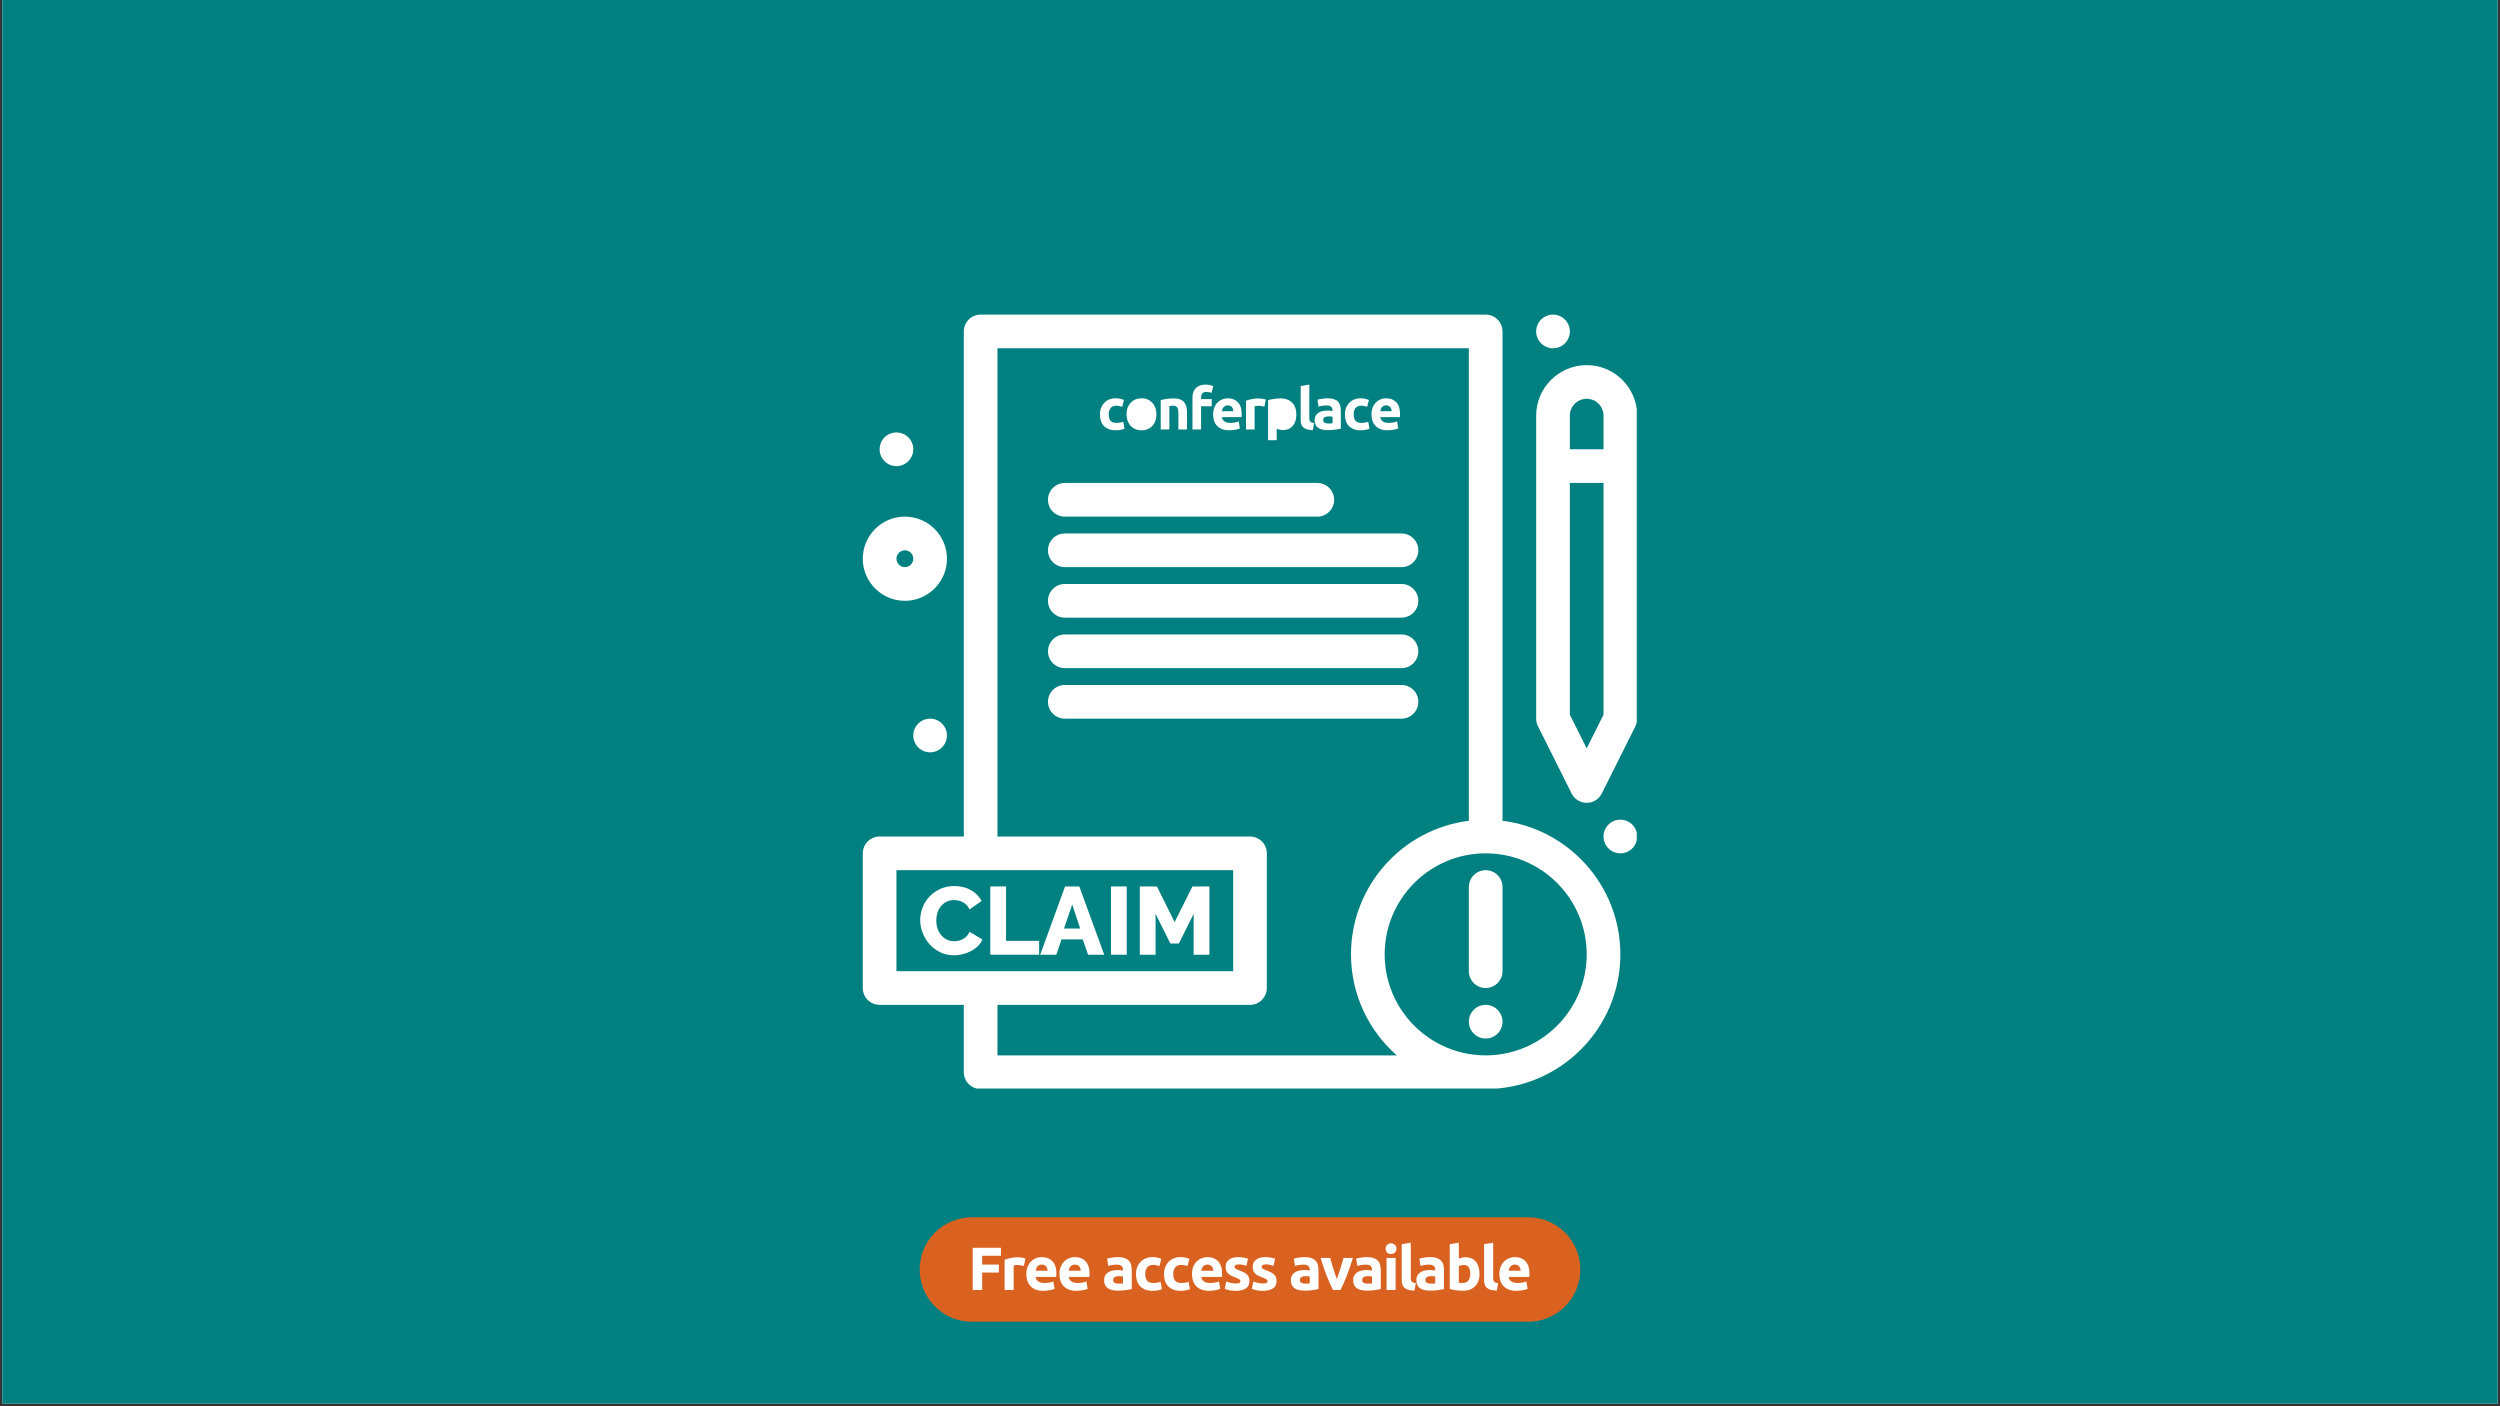 <svg version="1.0" preserveAspectRatio="xMidYMid meet" height="720" viewBox="0 0 960 540" zoomAndPan="magnify" width="1280" xmlns:xlink="http://www.w3.org/1999/xlink" xmlns="http://www.w3.org/2000/svg"><rect x="0" y="0" width="960" height="540" fill="#333333" stroke="none"/><defs><g></g><clipPath id="36e5b08731"><path clip-rule="nonzero" d="M 0.887 0 L 959.113 0 L 959.113 539 L 0.887 539 Z M 0.887 0"></path></clipPath><clipPath id="58fc2785a0"><path clip-rule="nonzero" d="M 331.309 120.809 L 623 120.809 L 623 418.008 L 331.309 418.008 Z M 331.309 120.809"></path></clipPath><clipPath id="b59fd76b29"><path clip-rule="nonzero" d="M 589 140 L 628.508 140 L 628.508 309 L 589 309 Z M 589 140"></path></clipPath><clipPath id="bbb98012e5"><path clip-rule="nonzero" d="M 615 314 L 628.508 314 L 628.508 328 L 615 328 Z M 615 314"></path></clipPath><clipPath id="3c5bb08129"><path clip-rule="nonzero" d="M 589 120.809 L 603 120.809 L 603 134 L 589 134 Z M 589 120.809"></path></clipPath><clipPath id="e65820ef8b"><path clip-rule="nonzero" d="M 331.309 198 L 364 198 L 364 231 L 331.309 231 Z M 331.309 198"></path></clipPath><clipPath id="a9f3a77b36"><path clip-rule="nonzero" d="M 434.941 155.027 L 442.562 155.027 L 442.562 162.652 L 434.941 162.652 Z M 434.941 155.027"></path></clipPath><clipPath id="999bb9549b"><path clip-rule="nonzero" d="M 438.75 155.027 C 436.648 155.027 434.941 156.734 434.941 158.84 C 434.941 160.945 436.648 162.652 438.75 162.652 C 440.855 162.652 442.562 160.945 442.562 158.84 C 442.562 156.734 440.855 155.027 438.75 155.027 Z M 438.75 155.027"></path></clipPath><clipPath id="7878644f3e"><path clip-rule="nonzero" d="M 488.242 155.027 L 495.863 155.027 L 495.863 162.652 L 488.242 162.652 Z M 488.242 155.027"></path></clipPath><clipPath id="7f2e31d1c2"><path clip-rule="nonzero" d="M 492.051 155.027 C 489.949 155.027 488.242 156.734 488.242 158.84 C 488.242 160.945 489.949 162.652 492.051 162.652 C 494.156 162.652 495.863 160.945 495.863 158.84 C 495.863 156.734 494.156 155.027 492.051 155.027 Z M 492.051 155.027"></path></clipPath><clipPath id="65df4e3b6d"><path clip-rule="nonzero" d="M 353.156 467.43 L 606.918 467.43 L 606.918 507.555 L 353.156 507.555 Z M 353.156 467.43"></path></clipPath><clipPath id="89ef6a5261"><path clip-rule="nonzero" d="M 373.219 467.43 L 586.781 467.43 C 592.102 467.43 597.203 469.543 600.969 473.305 C 604.73 477.066 606.844 482.168 606.844 487.492 C 606.844 492.812 604.73 497.914 600.969 501.676 C 597.203 505.441 592.102 507.555 586.781 507.555 L 373.219 507.555 C 367.898 507.555 362.797 505.441 359.031 501.676 C 355.27 497.914 353.156 492.812 353.156 487.492 C 353.156 482.168 355.27 477.066 359.031 473.305 C 362.797 469.543 367.898 467.43 373.219 467.43 Z M 373.219 467.43"></path></clipPath></defs><g clip-path="url(#36e5b08731)"><path fill-rule="nonzero" fill-opacity="1" d="M 0.887 0 L 959.113 0 L 959.113 539 L 0.887 539 Z M 0.887 0" fill="#ffffff"></path><path fill-rule="nonzero" fill-opacity="1" d="M 0.887 0 L 959.113 0 L 959.113 539 L 0.887 539 Z M 0.887 0" fill="#008080"></path></g><path fill-rule="nonzero" fill-opacity="1" d="M 372.293 357.82 C 372.023 358.484 371.668 359.051 371.223 359.5 C 369.195 361.59 365.836 361.949 363.562 360.797 C 360.035 359.012 358.805 354.523 359.926 350.66 C 360.457 348.812 361.582 347.285 363.32 346.34 C 364.723 345.578 366.434 345.496 368.012 345.805 C 369.164 346.031 370.27 346.605 371.168 347.504 C 371.621 347.957 371.996 348.531 372.293 349.219 L 376.945 345.973 C 376.059 344.273 374.711 342.895 372.902 341.832 C 371.094 340.777 368.957 340.246 366.496 340.246 C 364.43 340.246 362.582 340.629 360.957 341.395 C 357.691 342.926 355.414 345.457 354.238 348.574 C 352.996 351.859 353.102 355.141 354.289 358.227 C 355.527 361.434 357.832 364.098 361.051 365.672 C 362.637 366.441 364.379 366.836 366.273 366.836 C 370.539 366.836 375.605 364.719 377.242 360.738 Z M 372.293 357.82" fill="#ffffff"></path><path fill-rule="nonzero" fill-opacity="1" d="M 399.027 361.293 L 386.324 361.293 L 386.324 340.395 L 380.27 340.395 L 380.27 366.609 L 399.027 366.609 Z M 399.027 361.293" fill="#ffffff"></path><path fill-rule="nonzero" fill-opacity="1" d="M 407.629 360.738 L 415.789 360.738 L 417.82 366.609 L 424.023 366.609 L 414.461 340.395 L 408.996 340.395 L 399.43 366.609 L 405.637 366.609 Z M 411.73 347.301 L 414.793 356.566 L 408.59 356.566 Z M 411.73 347.301" fill="#ffffff"></path><path fill-rule="nonzero" fill-opacity="1" d="M 426.609 340.395 L 432.664 340.395 L 432.664 366.609 L 426.609 366.609 Z M 426.609 340.395" fill="#ffffff"></path><path fill-rule="nonzero" fill-opacity="1" d="M 443.742 350.918 L 449.43 362.328 L 452.676 362.328 L 458.363 350.918 L 458.363 366.609 L 464.422 366.609 L 464.422 340.395 L 457.887 340.395 L 451.055 354.094 L 444.258 340.395 L 437.688 340.395 L 437.688 366.609 L 443.742 366.609 Z M 443.742 350.918" fill="#ffffff"></path><g clip-path="url(#58fc2785a0)"><path fill-rule="nonzero" fill-opacity="1" d="M 576.969 315.172 L 576.969 127.277 C 576.969 123.707 574.07 120.812 570.504 120.812 L 376.562 120.812 C 372.992 120.812 370.098 123.707 370.098 127.277 L 370.098 321.219 L 337.773 321.219 C 334.203 321.219 331.309 324.109 331.309 327.68 L 331.309 379.398 C 331.309 382.969 334.203 385.863 337.773 385.863 L 370.098 385.863 L 370.098 411.719 C 370.098 415.293 372.992 418.184 376.562 418.184 L 570.504 418.184 C 599.016 418.184 622.219 394.988 622.219 366.469 C 622.219 340.145 602.441 318.367 576.969 315.172 Z M 344.238 334.145 L 473.535 334.145 L 473.535 372.934 L 344.238 372.934 Z M 383.027 405.262 L 383.027 385.863 L 479.996 385.863 C 483.562 385.863 486.461 382.969 486.461 379.398 L 486.461 327.68 C 486.461 324.109 483.562 321.219 479.996 321.219 L 383.027 321.219 L 383.027 133.742 L 564.039 133.742 L 564.039 315.172 C 538.562 318.367 518.781 340.145 518.781 366.469 C 518.781 381.906 525.586 395.773 536.348 405.262 Z M 570.504 405.262 C 549.109 405.262 531.711 387.855 531.711 366.469 C 531.711 345.086 549.109 327.68 570.504 327.68 C 591.887 327.68 609.289 345.086 609.289 366.469 C 609.289 387.855 591.887 405.262 570.504 405.262 Z M 570.504 405.262" fill="#ffffff"></path></g><path fill-rule="nonzero" fill-opacity="1" d="M 570.504 334.145 C 566.93 334.145 564.039 337.043 564.039 340.609 L 564.039 372.934 C 564.039 376.504 566.93 379.398 570.504 379.398 C 574.07 379.398 576.969 376.504 576.969 372.934 L 576.969 340.609 C 576.969 337.043 574.07 334.145 570.504 334.145 Z M 570.504 334.145" fill="#ffffff"></path><path fill-rule="nonzero" fill-opacity="1" d="M 570.504 385.863 C 566.93 385.863 564.039 388.758 564.039 392.332 C 564.039 395.898 566.93 398.797 570.504 398.797 C 574.07 398.797 576.969 395.898 576.969 392.332 C 576.969 388.758 574.07 385.863 570.504 385.863 Z M 570.504 385.863" fill="#ffffff"></path><g clip-path="url(#b59fd76b29)"><path fill-rule="nonzero" fill-opacity="1" d="M 609.289 140.207 C 598.598 140.207 589.891 148.906 589.891 159.602 L 589.891 275.965 C 589.891 276.969 590.129 277.961 590.574 278.855 L 603.504 304.715 C 604.598 306.906 606.84 308.289 609.289 308.289 C 611.742 308.289 613.977 306.906 615.07 304.715 L 628 278.855 C 628.449 277.961 628.684 276.969 628.684 275.965 L 628.684 159.602 C 628.684 148.906 619.984 140.207 609.289 140.207 Z M 609.289 153.133 C 612.855 153.133 615.754 156.035 615.754 159.602 L 615.754 172.527 L 602.82 172.527 L 602.82 159.602 C 602.82 156.035 605.727 153.133 609.289 153.133 Z M 609.289 287.367 L 602.82 274.438 L 602.82 185.457 L 615.754 185.457 L 615.754 274.438 Z M 609.289 287.367" fill="#ffffff"></path></g><path fill-rule="nonzero" fill-opacity="1" d="M 408.887 198.387 L 505.852 198.387 C 509.426 198.387 512.316 195.492 512.316 191.922 C 512.316 188.355 509.426 185.457 505.852 185.457 L 408.887 185.457 C 405.316 185.457 402.422 188.355 402.422 191.922 C 402.422 195.492 405.316 198.387 408.887 198.387 Z M 408.887 198.387" fill="#ffffff"></path><path fill-rule="nonzero" fill-opacity="1" d="M 408.887 217.785 L 538.176 217.785 C 541.75 217.785 544.641 214.887 544.641 211.316 C 544.641 207.746 541.75 204.852 538.176 204.852 L 408.887 204.852 C 405.316 204.852 402.422 207.746 402.422 211.316 C 402.422 214.887 405.316 217.785 408.887 217.785 Z M 408.887 217.785" fill="#ffffff"></path><path fill-rule="nonzero" fill-opacity="1" d="M 408.887 237.176 L 538.176 237.176 C 541.75 237.176 544.641 234.281 544.641 230.715 C 544.641 227.141 541.75 224.246 538.176 224.246 L 408.887 224.246 C 405.316 224.246 402.422 227.141 402.422 230.715 C 402.422 234.281 405.316 237.176 408.887 237.176 Z M 408.887 237.176" fill="#ffffff"></path><path fill-rule="nonzero" fill-opacity="1" d="M 408.887 256.566 L 538.176 256.566 C 541.75 256.566 544.641 253.676 544.641 250.105 C 544.641 246.535 541.75 243.641 538.176 243.641 L 408.887 243.641 C 405.316 243.641 402.422 246.535 402.422 250.105 C 402.422 253.676 405.316 256.566 408.887 256.566 Z M 408.887 256.566" fill="#ffffff"></path><path fill-rule="nonzero" fill-opacity="1" d="M 544.641 269.5 C 544.641 265.93 541.75 263.031 538.176 263.031 L 408.887 263.031 C 405.316 263.031 402.422 265.93 402.422 269.5 C 402.422 273.07 405.316 275.965 408.887 275.965 L 538.176 275.965 C 541.75 275.965 544.641 273.07 544.641 269.5 Z M 544.641 269.5" fill="#ffffff"></path><path fill-rule="nonzero" fill-opacity="1" d="M 350.703 282.43 C 350.703 285.996 353.598 288.895 357.168 288.895 C 360.738 288.895 363.633 285.996 363.633 282.43 C 363.633 278.859 360.738 275.965 357.168 275.965 C 353.598 275.965 350.703 278.859 350.703 282.43 Z M 350.703 282.43" fill="#ffffff"></path><path fill-rule="nonzero" fill-opacity="1" d="M 344.238 178.992 C 347.809 178.992 350.703 176.102 350.703 172.527 C 350.703 168.961 347.809 166.066 344.238 166.066 C 340.668 166.066 337.773 168.961 337.773 172.527 C 337.773 176.102 340.668 178.992 344.238 178.992 Z M 344.238 178.992" fill="#ffffff"></path><g clip-path="url(#bbb98012e5)"><path fill-rule="nonzero" fill-opacity="1" d="M 622.219 314.754 C 618.648 314.754 615.754 317.645 615.754 321.219 C 615.754 324.789 618.648 327.68 622.219 327.68 C 625.785 327.68 628.684 324.785 628.684 321.219 C 628.684 317.645 625.785 314.754 622.219 314.754 Z M 622.219 314.754" fill="#ffffff"></path></g><g clip-path="url(#3c5bb08129)"><path fill-rule="nonzero" fill-opacity="1" d="M 596.355 133.742 C 599.93 133.742 602.82 130.844 602.82 127.277 C 602.82 123.707 599.93 120.812 596.355 120.812 C 592.789 120.812 589.891 123.707 589.891 127.277 C 589.891 130.844 592.789 133.742 596.355 133.742 Z M 596.355 133.742" fill="#ffffff"></path></g><g clip-path="url(#e65820ef8b)"><path fill-rule="nonzero" fill-opacity="1" d="M 347.473 230.715 C 356.383 230.715 363.633 223.461 363.633 214.551 C 363.633 205.637 356.383 198.387 347.473 198.387 C 338.559 198.387 331.309 205.637 331.309 214.551 C 331.309 223.461 338.559 230.715 347.473 230.715 Z M 347.473 211.316 C 349.254 211.316 350.703 212.766 350.703 214.551 C 350.703 216.332 349.254 217.781 347.473 217.781 C 345.688 217.781 344.238 216.332 344.238 214.551 C 344.238 212.766 345.691 211.316 347.473 211.316 Z M 347.473 211.316" fill="#ffffff"></path></g><g fill-opacity="1" fill="#ffffff"><g transform="translate(421.37, 164.926)"><g><path d="M 1 -5.844 C 1 -6.688 1.133 -7.477 1.406 -8.219 C 1.688 -8.969 2.082 -9.617 2.594 -10.172 C 3.113 -10.734 3.742 -11.176 4.484 -11.5 C 5.223 -11.82 6.066 -11.984 7.016 -11.984 C 7.641 -11.984 8.207 -11.926 8.719 -11.812 C 9.238 -11.707 9.742 -11.551 10.234 -11.344 L 9.547 -8.703 C 9.234 -8.816 8.891 -8.914 8.516 -9 C 8.148 -9.094 7.738 -9.141 7.281 -9.141 C 6.301 -9.141 5.57 -8.836 5.094 -8.234 C 4.613 -7.629 4.375 -6.832 4.375 -5.844 C 4.375 -4.789 4.598 -3.973 5.047 -3.391 C 5.504 -2.816 6.297 -2.531 7.422 -2.531 C 7.816 -2.531 8.242 -2.566 8.703 -2.641 C 9.16 -2.711 9.582 -2.832 9.969 -3 L 10.438 -0.281 C 10.051 -0.125 9.566 0.008 8.984 0.125 C 8.41 0.25 7.773 0.312 7.078 0.312 C 6.016 0.312 5.098 0.156 4.328 -0.156 C 3.555 -0.477 2.922 -0.91 2.422 -1.453 C 1.93 -2.004 1.57 -2.656 1.344 -3.406 C 1.113 -4.156 1 -4.969 1 -5.844 Z M 1 -5.844"></path></g></g></g><g fill-opacity="1" fill="#ffffff"><g transform="translate(431.582, 164.926)"><g><path d="M 12.484 -5.859 C 12.484 -4.941 12.348 -4.102 12.078 -3.344 C 11.805 -2.582 11.422 -1.93 10.922 -1.391 C 10.422 -0.848 9.816 -0.426 9.109 -0.125 C 8.41 0.164 7.625 0.312 6.75 0.312 C 5.895 0.312 5.113 0.164 4.406 -0.125 C 3.707 -0.426 3.102 -0.848 2.594 -1.391 C 2.094 -1.93 1.703 -2.582 1.422 -3.344 C 1.141 -4.102 1 -4.941 1 -5.859 C 1 -6.773 1.141 -7.609 1.422 -8.359 C 1.711 -9.117 2.113 -9.766 2.625 -10.297 C 3.133 -10.836 3.738 -11.254 4.438 -11.547 C 5.145 -11.836 5.914 -11.984 6.75 -11.984 C 7.594 -11.984 8.363 -11.836 9.062 -11.547 C 9.77 -11.254 10.375 -10.836 10.875 -10.297 C 11.383 -9.766 11.781 -9.117 12.062 -8.359 C 12.344 -7.609 12.484 -6.773 12.484 -5.859 Z M 9.109 -5.859 C 9.109 -6.879 8.898 -7.68 8.484 -8.266 C 8.078 -8.848 7.5 -9.141 6.75 -9.141 C 6 -9.141 5.414 -8.848 5 -8.266 C 4.582 -7.68 4.375 -6.879 4.375 -5.859 C 4.375 -4.836 4.582 -4.023 5 -3.422 C 5.414 -2.828 6 -2.531 6.75 -2.531 C 7.5 -2.531 8.078 -2.828 8.484 -3.422 C 8.898 -4.023 9.109 -4.836 9.109 -5.859 Z M 9.109 -5.859"></path></g></g></g><g fill-opacity="1" fill="#ffffff"><g transform="translate(444.17, 164.926)"><g><path d="M 1.547 -11.281 C 2.109 -11.445 2.832 -11.598 3.719 -11.734 C 4.613 -11.879 5.551 -11.953 6.531 -11.953 C 7.52 -11.953 8.344 -11.82 9 -11.562 C 9.656 -11.301 10.176 -10.93 10.562 -10.453 C 10.945 -9.984 11.223 -9.422 11.391 -8.766 C 11.555 -8.117 11.641 -7.395 11.641 -6.594 L 11.641 0 L 8.328 0 L 8.328 -6.188 C 8.328 -7.258 8.188 -8.016 7.906 -8.453 C 7.625 -8.898 7.098 -9.125 6.328 -9.125 C 6.086 -9.125 5.832 -9.113 5.562 -9.094 C 5.301 -9.07 5.066 -9.047 4.859 -9.016 L 4.859 0 L 1.547 0 Z M 1.547 -11.281"></path></g></g></g><g fill-opacity="1" fill="#ffffff"><g transform="translate(456.358, 164.926)"><g><path d="M 6.609 -17.234 C 7.234 -17.234 7.805 -17.172 8.328 -17.047 C 8.848 -16.922 9.25 -16.797 9.531 -16.672 L 8.875 -14.031 C 8.582 -14.164 8.258 -14.266 7.906 -14.328 C 7.562 -14.398 7.242 -14.438 6.953 -14.438 C 6.547 -14.438 6.207 -14.379 5.938 -14.266 C 5.664 -14.148 5.453 -13.992 5.297 -13.797 C 5.141 -13.609 5.023 -13.379 4.953 -13.109 C 4.891 -12.848 4.859 -12.562 4.859 -12.25 L 4.859 -11.672 L 8.953 -11.672 L 8.953 -8.922 L 4.859 -8.922 L 4.859 0 L 1.547 0 L 1.547 -12.297 C 1.547 -13.805 1.973 -15.004 2.828 -15.891 C 3.68 -16.785 4.941 -17.234 6.609 -17.234 Z M 6.609 -17.234"></path></g></g></g><g fill-opacity="1" fill="#ffffff"><g transform="translate(464.839, 164.926)"><g><path d="M 1 -5.75 C 1 -6.789 1.156 -7.695 1.469 -8.469 C 1.789 -9.25 2.211 -9.895 2.734 -10.406 C 3.254 -10.926 3.848 -11.316 4.516 -11.578 C 5.191 -11.848 5.883 -11.984 6.594 -11.984 C 8.25 -11.984 9.555 -11.477 10.516 -10.469 C 11.484 -9.457 11.969 -7.969 11.969 -6 C 11.969 -5.801 11.957 -5.586 11.938 -5.359 C 11.926 -5.129 11.914 -4.926 11.906 -4.75 L 4.391 -4.75 C 4.461 -4.07 4.781 -3.531 5.344 -3.125 C 5.906 -2.727 6.66 -2.531 7.609 -2.531 C 8.223 -2.531 8.82 -2.582 9.406 -2.688 C 9.988 -2.801 10.461 -2.941 10.828 -3.109 L 11.281 -0.422 C 11.102 -0.328 10.863 -0.234 10.562 -0.141 C 10.27 -0.055 9.941 0.016 9.578 0.078 C 9.211 0.141 8.82 0.191 8.406 0.234 C 8 0.285 7.586 0.312 7.172 0.312 C 6.117 0.312 5.203 0.156 4.422 -0.156 C 3.648 -0.469 3.008 -0.895 2.5 -1.438 C 1.988 -1.977 1.609 -2.617 1.359 -3.359 C 1.117 -4.098 1 -4.895 1 -5.75 Z M 8.766 -7.016 C 8.754 -7.297 8.707 -7.566 8.625 -7.828 C 8.539 -8.098 8.414 -8.336 8.25 -8.547 C 8.082 -8.754 7.867 -8.926 7.609 -9.062 C 7.348 -9.195 7.023 -9.266 6.641 -9.266 C 6.266 -9.266 5.941 -9.195 5.672 -9.062 C 5.41 -8.938 5.191 -8.77 5.016 -8.562 C 4.836 -8.363 4.703 -8.125 4.609 -7.844 C 4.516 -7.57 4.441 -7.297 4.391 -7.016 Z M 8.766 -7.016"></path></g></g></g><g fill-opacity="1" fill="#ffffff"><g transform="translate(476.916, 164.926)"><g><path d="M 8.594 -8.75 C 8.301 -8.82 7.953 -8.898 7.547 -8.984 C 7.148 -9.066 6.723 -9.109 6.266 -9.109 C 6.055 -9.109 5.805 -9.086 5.516 -9.047 C 5.223 -9.016 5.004 -8.973 4.859 -8.922 L 4.859 0 L 1.547 0 L 1.547 -11.062 C 2.141 -11.27 2.836 -11.461 3.641 -11.641 C 4.453 -11.828 5.352 -11.922 6.344 -11.922 C 6.52 -11.922 6.734 -11.91 6.984 -11.891 C 7.242 -11.867 7.5 -11.836 7.75 -11.797 C 8 -11.766 8.25 -11.723 8.5 -11.672 C 8.75 -11.617 8.961 -11.555 9.141 -11.484 Z M 8.594 -8.75"></path></g></g></g><g fill-opacity="1" fill="#ffffff"><g transform="translate(485.396, 164.926)"><g><path d="M 9.031 -5.75 C 9.031 -6.77 8.801 -7.586 8.344 -8.203 C 7.883 -8.816 7.207 -9.125 6.312 -9.125 C 6.008 -9.125 5.734 -9.113 5.484 -9.094 C 5.234 -9.07 5.023 -9.047 4.859 -9.016 L 4.859 -3.047 C 5.066 -2.91 5.336 -2.797 5.672 -2.703 C 6.004 -2.617 6.344 -2.578 6.688 -2.578 C 8.25 -2.578 9.031 -3.633 9.031 -5.75 Z M 12.406 -5.844 C 12.406 -4.938 12.297 -4.113 12.078 -3.375 C 11.859 -2.633 11.531 -2 11.094 -1.469 C 10.664 -0.938 10.133 -0.52 9.5 -0.219 C 8.863 0.07 8.133 0.219 7.312 0.219 C 6.844 0.219 6.41 0.172 6.016 0.078 C 5.617 -0.004 5.234 -0.125 4.859 -0.281 L 4.859 4.109 L 1.547 4.109 L 1.547 -11.281 C 1.848 -11.363 2.191 -11.445 2.578 -11.531 C 2.961 -11.613 3.363 -11.68 3.781 -11.734 C 4.207 -11.797 4.641 -11.848 5.078 -11.891 C 5.516 -11.93 5.93 -11.953 6.328 -11.953 C 7.285 -11.953 8.141 -11.805 8.891 -11.516 C 9.648 -11.223 10.289 -10.812 10.812 -10.281 C 11.332 -9.758 11.727 -9.117 12 -8.359 C 12.27 -7.609 12.406 -6.77 12.406 -5.844 Z M 12.406 -5.844"></path></g></g></g><g fill-opacity="1" fill="#ffffff"><g transform="translate(497.918, 164.926)"><g><path d="M 6.219 0.219 C 5.258 0.207 4.477 0.109 3.875 -0.078 C 3.27 -0.273 2.797 -0.547 2.453 -0.891 C 2.109 -1.242 1.867 -1.664 1.734 -2.156 C 1.609 -2.656 1.547 -3.219 1.547 -3.844 L 1.547 -16.703 L 4.859 -17.234 L 4.859 -4.5 C 4.859 -4.207 4.879 -3.941 4.922 -3.703 C 4.973 -3.473 5.062 -3.273 5.188 -3.109 C 5.312 -2.941 5.488 -2.805 5.719 -2.703 C 5.957 -2.598 6.281 -2.535 6.688 -2.516 Z M 6.219 0.219"></path></g></g></g><g fill-opacity="1" fill="#ffffff"><g transform="translate(504.045, 164.926)"><g><path d="M 6.016 -2.312 C 6.336 -2.312 6.645 -2.316 6.938 -2.328 C 7.238 -2.348 7.477 -2.367 7.656 -2.391 L 7.656 -4.906 C 7.52 -4.938 7.316 -4.969 7.047 -5 C 6.785 -5.031 6.547 -5.047 6.328 -5.047 C 6.016 -5.047 5.723 -5.023 5.453 -4.984 C 5.18 -4.941 4.941 -4.867 4.734 -4.766 C 4.523 -4.672 4.359 -4.531 4.234 -4.344 C 4.117 -4.164 4.062 -3.945 4.062 -3.688 C 4.062 -3.164 4.234 -2.805 4.578 -2.609 C 4.93 -2.41 5.41 -2.312 6.016 -2.312 Z M 5.75 -11.984 C 6.727 -11.984 7.539 -11.875 8.188 -11.656 C 8.844 -11.438 9.363 -11.117 9.75 -10.703 C 10.145 -10.285 10.422 -9.781 10.578 -9.188 C 10.742 -8.594 10.828 -7.938 10.828 -7.219 L 10.828 -0.328 C 10.359 -0.223 9.703 -0.102 8.859 0.031 C 8.016 0.176 6.992 0.25 5.797 0.25 C 5.035 0.25 4.348 0.18 3.734 0.047 C 3.117 -0.086 2.586 -0.305 2.141 -0.609 C 1.703 -0.91 1.363 -1.305 1.125 -1.797 C 0.895 -2.285 0.781 -2.883 0.781 -3.594 C 0.781 -4.281 0.914 -4.859 1.188 -5.328 C 1.457 -5.805 1.82 -6.188 2.281 -6.469 C 2.738 -6.75 3.266 -6.953 3.859 -7.078 C 4.453 -7.203 5.066 -7.266 5.703 -7.266 C 6.129 -7.266 6.508 -7.242 6.844 -7.203 C 7.176 -7.172 7.445 -7.125 7.656 -7.062 L 7.656 -7.375 C 7.656 -7.938 7.484 -8.383 7.141 -8.719 C 6.805 -9.062 6.219 -9.234 5.375 -9.234 C 4.812 -9.234 4.254 -9.191 3.703 -9.109 C 3.16 -9.035 2.688 -8.922 2.281 -8.766 L 1.859 -11.438 C 2.055 -11.5 2.297 -11.562 2.578 -11.625 C 2.867 -11.688 3.188 -11.742 3.531 -11.797 C 3.875 -11.848 4.234 -11.891 4.609 -11.922 C 4.984 -11.961 5.363 -11.984 5.75 -11.984 Z M 5.75 -11.984"></path></g></g></g><g fill-opacity="1" fill="#ffffff"><g transform="translate(515.434, 164.926)"><g><path d="M 1 -5.844 C 1 -6.688 1.133 -7.477 1.406 -8.219 C 1.688 -8.969 2.082 -9.617 2.594 -10.172 C 3.113 -10.734 3.742 -11.176 4.484 -11.5 C 5.223 -11.82 6.066 -11.984 7.016 -11.984 C 7.641 -11.984 8.207 -11.926 8.719 -11.812 C 9.238 -11.707 9.742 -11.551 10.234 -11.344 L 9.547 -8.703 C 9.234 -8.816 8.891 -8.914 8.516 -9 C 8.148 -9.094 7.738 -9.141 7.281 -9.141 C 6.301 -9.141 5.57 -8.836 5.094 -8.234 C 4.613 -7.629 4.375 -6.832 4.375 -5.844 C 4.375 -4.789 4.598 -3.973 5.047 -3.391 C 5.504 -2.816 6.297 -2.531 7.422 -2.531 C 7.816 -2.531 8.242 -2.566 8.703 -2.641 C 9.16 -2.711 9.582 -2.832 9.969 -3 L 10.438 -0.281 C 10.051 -0.125 9.566 0.008 8.984 0.125 C 8.41 0.25 7.773 0.312 7.078 0.312 C 6.016 0.312 5.098 0.156 4.328 -0.156 C 3.555 -0.477 2.922 -0.91 2.422 -1.453 C 1.93 -2.004 1.57 -2.656 1.344 -3.406 C 1.113 -4.156 1 -4.969 1 -5.844 Z M 1 -5.844"></path></g></g></g><g fill-opacity="1" fill="#ffffff"><g transform="translate(525.646, 164.926)"><g><path d="M 1 -5.75 C 1 -6.789 1.156 -7.695 1.469 -8.469 C 1.789 -9.25 2.211 -9.895 2.734 -10.406 C 3.254 -10.926 3.848 -11.316 4.516 -11.578 C 5.191 -11.848 5.883 -11.984 6.594 -11.984 C 8.25 -11.984 9.555 -11.477 10.516 -10.469 C 11.484 -9.457 11.969 -7.969 11.969 -6 C 11.969 -5.801 11.957 -5.586 11.938 -5.359 C 11.926 -5.129 11.914 -4.926 11.906 -4.75 L 4.391 -4.75 C 4.461 -4.07 4.781 -3.531 5.344 -3.125 C 5.906 -2.727 6.66 -2.531 7.609 -2.531 C 8.223 -2.531 8.82 -2.582 9.406 -2.688 C 9.988 -2.801 10.461 -2.941 10.828 -3.109 L 11.281 -0.422 C 11.102 -0.328 10.863 -0.234 10.562 -0.141 C 10.27 -0.055 9.941 0.016 9.578 0.078 C 9.211 0.141 8.82 0.191 8.406 0.234 C 8 0.285 7.586 0.312 7.172 0.312 C 6.117 0.312 5.203 0.156 4.422 -0.156 C 3.648 -0.469 3.008 -0.895 2.5 -1.438 C 1.988 -1.977 1.609 -2.617 1.359 -3.359 C 1.117 -4.098 1 -4.895 1 -5.75 Z M 8.766 -7.016 C 8.754 -7.297 8.707 -7.566 8.625 -7.828 C 8.539 -8.098 8.414 -8.336 8.25 -8.547 C 8.082 -8.754 7.867 -8.926 7.609 -9.062 C 7.348 -9.195 7.023 -9.266 6.641 -9.266 C 6.266 -9.266 5.941 -9.195 5.672 -9.062 C 5.41 -8.938 5.191 -8.77 5.016 -8.562 C 4.836 -8.363 4.703 -8.125 4.609 -7.844 C 4.516 -7.57 4.441 -7.297 4.391 -7.016 Z M 8.766 -7.016"></path></g></g></g><g clip-path="url(#a9f3a77b36)"><g clip-path="url(#999bb9549b)"><path fill-rule="nonzero" fill-opacity="1" d="M 434.941 155.027 L 442.562 155.027 L 442.562 162.652 L 434.941 162.652 Z M 434.941 155.027" fill="#ffffff"></path></g></g><g clip-path="url(#7878644f3e)"><g clip-path="url(#7f2e31d1c2)"><path fill-rule="nonzero" fill-opacity="1" d="M 488.242 155.027 L 495.863 155.027 L 495.863 162.652 L 488.242 162.652 Z M 488.242 155.027" fill="#ffffff"></path></g></g><g clip-path="url(#65df4e3b6d)"><g clip-path="url(#89ef6a5261)"><path fill-rule="nonzero" fill-opacity="1" d="M 353.156 467.43 L 606.918 467.43 L 606.918 507.555 L 353.156 507.555 Z M 353.156 467.43" fill="#da6220"></path></g></g><g fill-opacity="1" fill="#ffffff"><g transform="translate(371.638, 495.351)"><g><path d="M 1.875 0 L 1.875 -16.203 L 12.719 -16.203 L 12.719 -13.141 L 5.516 -13.141 L 5.516 -9.75 L 11.922 -9.75 L 11.922 -6.688 L 5.516 -6.688 L 5.516 0 Z M 1.875 0"></path></g></g></g><g fill-opacity="1" fill="#ffffff"><g transform="translate(384.124, 495.351)"><g><path d="M 9.047 -9.219 C 8.734 -9.289 8.367 -9.367 7.953 -9.453 C 7.535 -9.547 7.082 -9.594 6.594 -9.594 C 6.375 -9.594 6.113 -9.57 5.812 -9.531 C 5.508 -9.488 5.281 -9.445 5.125 -9.406 L 5.125 0 L 1.641 0 L 1.641 -11.656 C 2.266 -11.863 3 -12.066 3.844 -12.266 C 4.695 -12.461 5.645 -12.562 6.688 -12.562 C 6.875 -12.562 7.098 -12.547 7.359 -12.516 C 7.629 -12.492 7.895 -12.461 8.156 -12.422 C 8.426 -12.391 8.691 -12.344 8.953 -12.281 C 9.223 -12.227 9.453 -12.164 9.641 -12.094 Z M 9.047 -9.219"></path></g></g></g><g fill-opacity="1" fill="#ffffff"><g transform="translate(393.055, 495.351)"><g><path d="M 1.047 -6.062 C 1.047 -7.156 1.211 -8.109 1.547 -8.922 C 1.891 -9.742 2.332 -10.426 2.875 -10.969 C 3.426 -11.508 4.055 -11.922 4.766 -12.203 C 5.473 -12.484 6.203 -12.625 6.953 -12.625 C 8.691 -12.625 10.066 -12.086 11.078 -11.016 C 12.098 -9.953 12.609 -8.383 12.609 -6.312 C 12.609 -6.113 12.598 -5.891 12.578 -5.641 C 12.566 -5.398 12.551 -5.188 12.531 -5 L 4.625 -5 C 4.707 -4.281 5.047 -3.711 5.641 -3.297 C 6.234 -2.879 7.023 -2.672 8.016 -2.672 C 8.66 -2.672 9.289 -2.727 9.906 -2.844 C 10.52 -2.957 11.023 -3.102 11.422 -3.281 L 11.875 -0.438 C 11.695 -0.344 11.453 -0.25 11.141 -0.156 C 10.828 -0.062 10.477 0.016 10.094 0.078 C 9.707 0.148 9.297 0.207 8.859 0.25 C 8.422 0.301 7.988 0.328 7.562 0.328 C 6.445 0.328 5.477 0.164 4.656 -0.156 C 3.844 -0.488 3.164 -0.938 2.625 -1.5 C 2.094 -2.07 1.695 -2.75 1.438 -3.531 C 1.176 -4.312 1.047 -5.156 1.047 -6.062 Z M 9.234 -7.391 C 9.223 -7.68 9.172 -7.969 9.078 -8.25 C 8.992 -8.531 8.863 -8.781 8.688 -9 C 8.508 -9.219 8.285 -9.395 8.016 -9.531 C 7.742 -9.676 7.406 -9.75 7 -9.75 C 6.602 -9.75 6.266 -9.68 5.984 -9.547 C 5.703 -9.422 5.469 -9.25 5.281 -9.031 C 5.094 -8.812 4.945 -8.555 4.844 -8.266 C 4.75 -7.973 4.676 -7.68 4.625 -7.391 Z M 9.234 -7.391"></path></g></g></g><g fill-opacity="1" fill="#ffffff"><g transform="translate(405.775, 495.351)"><g><path d="M 1.047 -6.062 C 1.047 -7.156 1.211 -8.109 1.547 -8.922 C 1.891 -9.742 2.332 -10.426 2.875 -10.969 C 3.426 -11.508 4.055 -11.922 4.766 -12.203 C 5.473 -12.484 6.203 -12.625 6.953 -12.625 C 8.691 -12.625 10.066 -12.086 11.078 -11.016 C 12.098 -9.953 12.609 -8.383 12.609 -6.312 C 12.609 -6.113 12.598 -5.891 12.578 -5.641 C 12.566 -5.398 12.551 -5.188 12.531 -5 L 4.625 -5 C 4.707 -4.281 5.047 -3.711 5.641 -3.297 C 6.234 -2.879 7.023 -2.672 8.016 -2.672 C 8.66 -2.672 9.289 -2.727 9.906 -2.844 C 10.52 -2.957 11.023 -3.102 11.422 -3.281 L 11.875 -0.438 C 11.695 -0.344 11.453 -0.25 11.141 -0.156 C 10.828 -0.062 10.477 0.016 10.094 0.078 C 9.707 0.148 9.297 0.207 8.859 0.25 C 8.422 0.301 7.988 0.328 7.562 0.328 C 6.445 0.328 5.477 0.164 4.656 -0.156 C 3.844 -0.488 3.164 -0.938 2.625 -1.5 C 2.094 -2.07 1.695 -2.75 1.438 -3.531 C 1.176 -4.312 1.047 -5.156 1.047 -6.062 Z M 9.234 -7.391 C 9.223 -7.68 9.172 -7.969 9.078 -8.25 C 8.992 -8.531 8.863 -8.781 8.688 -9 C 8.508 -9.219 8.285 -9.395 8.016 -9.531 C 7.742 -9.676 7.406 -9.75 7 -9.75 C 6.602 -9.75 6.266 -9.68 5.984 -9.547 C 5.703 -9.422 5.469 -9.25 5.281 -9.031 C 5.094 -8.812 4.945 -8.555 4.844 -8.266 C 4.75 -7.973 4.676 -7.68 4.625 -7.391 Z M 9.234 -7.391"></path></g></g></g><g fill-opacity="1" fill="#ffffff"><g transform="translate(418.495, 495.351)"><g></g></g></g><g fill-opacity="1" fill="#ffffff"><g transform="translate(423.171, 495.351)"><g><path d="M 6.344 -2.438 C 6.688 -2.438 7.008 -2.441 7.312 -2.453 C 7.625 -2.473 7.875 -2.5 8.062 -2.531 L 8.062 -5.172 C 7.926 -5.203 7.719 -5.234 7.438 -5.266 C 7.156 -5.297 6.898 -5.312 6.672 -5.312 C 6.336 -5.312 6.023 -5.289 5.734 -5.25 C 5.453 -5.207 5.203 -5.129 4.984 -5.016 C 4.766 -4.91 4.594 -4.766 4.469 -4.578 C 4.344 -4.391 4.281 -4.16 4.281 -3.891 C 4.281 -3.336 4.461 -2.957 4.828 -2.75 C 5.191 -2.539 5.695 -2.438 6.344 -2.438 Z M 6.062 -12.625 C 7.094 -12.625 7.945 -12.504 8.625 -12.266 C 9.312 -12.035 9.863 -11.703 10.281 -11.266 C 10.695 -10.836 10.988 -10.312 11.156 -9.688 C 11.332 -9.062 11.422 -8.367 11.422 -7.609 L 11.422 -0.344 C 10.922 -0.238 10.223 -0.113 9.328 0.031 C 8.441 0.176 7.367 0.25 6.109 0.25 C 5.305 0.25 4.582 0.18 3.938 0.047 C 3.289 -0.086 2.734 -0.316 2.266 -0.641 C 1.797 -0.961 1.438 -1.379 1.188 -1.891 C 0.938 -2.41 0.812 -3.047 0.812 -3.797 C 0.812 -4.504 0.957 -5.109 1.25 -5.609 C 1.539 -6.109 1.926 -6.504 2.406 -6.797 C 2.895 -7.098 3.445 -7.316 4.062 -7.453 C 4.688 -7.586 5.336 -7.656 6.016 -7.656 C 6.461 -7.656 6.863 -7.633 7.219 -7.594 C 7.57 -7.551 7.852 -7.5 8.062 -7.438 L 8.062 -7.766 C 8.062 -8.359 7.883 -8.832 7.531 -9.188 C 7.176 -9.551 6.551 -9.734 5.656 -9.734 C 5.062 -9.734 4.477 -9.688 3.906 -9.594 C 3.332 -9.508 2.832 -9.391 2.406 -9.234 L 1.969 -12.047 C 2.164 -12.109 2.414 -12.172 2.719 -12.234 C 3.031 -12.305 3.363 -12.367 3.719 -12.422 C 4.07 -12.484 4.445 -12.531 4.844 -12.562 C 5.25 -12.602 5.656 -12.625 6.062 -12.625 Z M 6.062 -12.625"></path></g></g></g><g fill-opacity="1" fill="#ffffff"><g transform="translate(435.165, 495.351)"><g><path d="M 1.047 -6.156 C 1.047 -7.039 1.191 -7.875 1.484 -8.656 C 1.773 -9.445 2.191 -10.133 2.734 -10.719 C 3.285 -11.312 3.945 -11.773 4.719 -12.109 C 5.5 -12.453 6.391 -12.625 7.391 -12.625 C 8.047 -12.625 8.645 -12.566 9.188 -12.453 C 9.738 -12.336 10.27 -12.172 10.781 -11.953 L 10.062 -9.172 C 9.727 -9.297 9.363 -9.406 8.969 -9.5 C 8.582 -9.594 8.148 -9.641 7.672 -9.641 C 6.641 -9.641 5.867 -9.316 5.359 -8.672 C 4.859 -8.035 4.609 -7.195 4.609 -6.156 C 4.609 -5.039 4.844 -4.18 5.312 -3.578 C 5.789 -2.973 6.625 -2.672 7.812 -2.672 C 8.227 -2.672 8.676 -2.707 9.156 -2.781 C 9.645 -2.863 10.094 -2.988 10.5 -3.156 L 11 -0.297 C 10.594 -0.129 10.082 0.016 9.469 0.141 C 8.863 0.266 8.195 0.328 7.469 0.328 C 6.344 0.328 5.375 0.16 4.562 -0.172 C 3.75 -0.504 3.082 -0.957 2.562 -1.531 C 2.039 -2.113 1.656 -2.797 1.406 -3.578 C 1.164 -4.367 1.047 -5.227 1.047 -6.156 Z M 1.047 -6.156"></path></g></g></g><g fill-opacity="1" fill="#ffffff"><g transform="translate(445.921, 495.351)"><g><path d="M 1.047 -6.156 C 1.047 -7.039 1.191 -7.875 1.484 -8.656 C 1.773 -9.445 2.191 -10.133 2.734 -10.719 C 3.285 -11.312 3.945 -11.773 4.719 -12.109 C 5.5 -12.453 6.391 -12.625 7.391 -12.625 C 8.047 -12.625 8.645 -12.566 9.188 -12.453 C 9.738 -12.336 10.27 -12.172 10.781 -11.953 L 10.062 -9.172 C 9.727 -9.297 9.363 -9.406 8.969 -9.5 C 8.582 -9.594 8.148 -9.641 7.672 -9.641 C 6.641 -9.641 5.867 -9.316 5.359 -8.672 C 4.859 -8.035 4.609 -7.195 4.609 -6.156 C 4.609 -5.039 4.844 -4.18 5.312 -3.578 C 5.789 -2.973 6.625 -2.672 7.812 -2.672 C 8.227 -2.672 8.676 -2.707 9.156 -2.781 C 9.645 -2.863 10.094 -2.988 10.5 -3.156 L 11 -0.297 C 10.594 -0.129 10.082 0.016 9.469 0.141 C 8.863 0.266 8.195 0.328 7.469 0.328 C 6.344 0.328 5.375 0.16 4.562 -0.172 C 3.75 -0.504 3.082 -0.957 2.562 -1.531 C 2.039 -2.113 1.656 -2.797 1.406 -3.578 C 1.164 -4.367 1.047 -5.227 1.047 -6.156 Z M 1.047 -6.156"></path></g></g></g><g fill-opacity="1" fill="#ffffff"><g transform="translate(456.676, 495.351)"><g><path d="M 1.047 -6.062 C 1.047 -7.156 1.211 -8.109 1.547 -8.922 C 1.891 -9.742 2.332 -10.426 2.875 -10.969 C 3.426 -11.508 4.055 -11.922 4.766 -12.203 C 5.473 -12.484 6.203 -12.625 6.953 -12.625 C 8.691 -12.625 10.066 -12.086 11.078 -11.016 C 12.098 -9.953 12.609 -8.383 12.609 -6.312 C 12.609 -6.113 12.598 -5.891 12.578 -5.641 C 12.566 -5.398 12.551 -5.188 12.531 -5 L 4.625 -5 C 4.707 -4.281 5.047 -3.711 5.641 -3.297 C 6.234 -2.879 7.023 -2.672 8.016 -2.672 C 8.66 -2.672 9.289 -2.727 9.906 -2.844 C 10.52 -2.957 11.023 -3.102 11.422 -3.281 L 11.875 -0.438 C 11.695 -0.344 11.453 -0.25 11.141 -0.156 C 10.828 -0.062 10.477 0.016 10.094 0.078 C 9.707 0.148 9.297 0.207 8.859 0.25 C 8.422 0.301 7.988 0.328 7.562 0.328 C 6.445 0.328 5.477 0.164 4.656 -0.156 C 3.844 -0.488 3.164 -0.938 2.625 -1.5 C 2.094 -2.07 1.695 -2.75 1.438 -3.531 C 1.176 -4.312 1.047 -5.156 1.047 -6.062 Z M 9.234 -7.391 C 9.223 -7.68 9.172 -7.969 9.078 -8.25 C 8.992 -8.531 8.863 -8.781 8.688 -9 C 8.508 -9.219 8.285 -9.395 8.016 -9.531 C 7.742 -9.676 7.406 -9.75 7 -9.75 C 6.602 -9.75 6.266 -9.68 5.984 -9.547 C 5.703 -9.422 5.469 -9.25 5.281 -9.031 C 5.094 -8.812 4.945 -8.555 4.844 -8.266 C 4.75 -7.973 4.676 -7.68 4.625 -7.391 Z M 9.234 -7.391"></path></g></g></g><g fill-opacity="1" fill="#ffffff"><g transform="translate(469.396, 495.351)"><g><path d="M 5.172 -2.5 C 5.805 -2.5 6.254 -2.562 6.516 -2.688 C 6.785 -2.812 6.922 -3.055 6.922 -3.422 C 6.922 -3.703 6.75 -3.945 6.406 -4.156 C 6.062 -4.363 5.539 -4.598 4.844 -4.859 C 4.289 -5.066 3.789 -5.281 3.344 -5.5 C 2.906 -5.719 2.531 -5.977 2.219 -6.281 C 1.906 -6.582 1.66 -6.941 1.484 -7.359 C 1.316 -7.785 1.234 -8.297 1.234 -8.891 C 1.234 -10.047 1.66 -10.957 2.516 -11.625 C 3.379 -12.289 4.562 -12.625 6.062 -12.625 C 6.812 -12.625 7.523 -12.555 8.203 -12.422 C 8.891 -12.297 9.438 -12.156 9.844 -12 L 9.234 -9.281 C 8.828 -9.426 8.383 -9.551 7.906 -9.656 C 7.438 -9.77 6.906 -9.828 6.312 -9.828 C 5.219 -9.828 4.672 -9.52 4.672 -8.906 C 4.672 -8.77 4.691 -8.645 4.734 -8.531 C 4.785 -8.426 4.879 -8.32 5.016 -8.219 C 5.16 -8.113 5.352 -8.004 5.594 -7.891 C 5.844 -7.773 6.156 -7.648 6.531 -7.516 C 7.289 -7.234 7.922 -6.953 8.422 -6.672 C 8.922 -6.398 9.312 -6.102 9.594 -5.781 C 9.883 -5.469 10.086 -5.113 10.203 -4.719 C 10.328 -4.332 10.391 -3.883 10.391 -3.375 C 10.391 -2.156 9.93 -1.234 9.016 -0.609 C 8.109 0.016 6.816 0.328 5.141 0.328 C 4.055 0.328 3.148 0.234 2.422 0.047 C 1.691 -0.141 1.188 -0.297 0.906 -0.422 L 1.5 -3.25 C 2.094 -3.02 2.695 -2.836 3.312 -2.703 C 3.938 -2.566 4.555 -2.5 5.172 -2.5 Z M 5.172 -2.5"></path></g></g></g><g fill-opacity="1" fill="#ffffff"><g transform="translate(479.801, 495.351)"><g><path d="M 5.172 -2.5 C 5.805 -2.5 6.254 -2.562 6.516 -2.688 C 6.785 -2.812 6.922 -3.055 6.922 -3.422 C 6.922 -3.703 6.75 -3.945 6.406 -4.156 C 6.062 -4.363 5.539 -4.598 4.844 -4.859 C 4.289 -5.066 3.789 -5.281 3.344 -5.5 C 2.906 -5.719 2.531 -5.977 2.219 -6.281 C 1.906 -6.582 1.66 -6.941 1.484 -7.359 C 1.316 -7.785 1.234 -8.297 1.234 -8.891 C 1.234 -10.047 1.66 -10.957 2.516 -11.625 C 3.379 -12.289 4.562 -12.625 6.062 -12.625 C 6.812 -12.625 7.523 -12.555 8.203 -12.422 C 8.891 -12.297 9.438 -12.156 9.844 -12 L 9.234 -9.281 C 8.828 -9.426 8.383 -9.551 7.906 -9.656 C 7.438 -9.77 6.906 -9.828 6.312 -9.828 C 5.219 -9.828 4.672 -9.52 4.672 -8.906 C 4.672 -8.77 4.691 -8.645 4.734 -8.531 C 4.785 -8.426 4.879 -8.32 5.016 -8.219 C 5.16 -8.113 5.352 -8.004 5.594 -7.891 C 5.844 -7.773 6.156 -7.648 6.531 -7.516 C 7.289 -7.234 7.922 -6.953 8.422 -6.672 C 8.922 -6.398 9.312 -6.102 9.594 -5.781 C 9.883 -5.469 10.086 -5.113 10.203 -4.719 C 10.328 -4.332 10.391 -3.883 10.391 -3.375 C 10.391 -2.156 9.93 -1.234 9.016 -0.609 C 8.109 0.016 6.816 0.328 5.141 0.328 C 4.055 0.328 3.148 0.234 2.422 0.047 C 1.691 -0.141 1.188 -0.297 0.906 -0.422 L 1.5 -3.25 C 2.094 -3.02 2.695 -2.836 3.312 -2.703 C 3.938 -2.566 4.555 -2.5 5.172 -2.5 Z M 5.172 -2.5"></path></g></g></g><g fill-opacity="1" fill="#ffffff"><g transform="translate(490.205, 495.351)"><g></g></g></g><g fill-opacity="1" fill="#ffffff"><g transform="translate(494.882, 495.351)"><g><path d="M 6.344 -2.438 C 6.688 -2.438 7.008 -2.441 7.312 -2.453 C 7.625 -2.473 7.875 -2.5 8.062 -2.531 L 8.062 -5.172 C 7.926 -5.203 7.719 -5.234 7.438 -5.266 C 7.156 -5.297 6.898 -5.312 6.672 -5.312 C 6.336 -5.312 6.023 -5.289 5.734 -5.25 C 5.453 -5.207 5.203 -5.129 4.984 -5.016 C 4.766 -4.91 4.594 -4.766 4.469 -4.578 C 4.344 -4.391 4.281 -4.16 4.281 -3.891 C 4.281 -3.336 4.461 -2.957 4.828 -2.75 C 5.191 -2.539 5.695 -2.438 6.344 -2.438 Z M 6.062 -12.625 C 7.094 -12.625 7.945 -12.504 8.625 -12.266 C 9.312 -12.035 9.863 -11.703 10.281 -11.266 C 10.695 -10.836 10.988 -10.312 11.156 -9.688 C 11.332 -9.062 11.422 -8.367 11.422 -7.609 L 11.422 -0.344 C 10.922 -0.238 10.223 -0.113 9.328 0.031 C 8.441 0.176 7.367 0.25 6.109 0.25 C 5.305 0.25 4.582 0.18 3.938 0.047 C 3.289 -0.086 2.734 -0.316 2.266 -0.641 C 1.797 -0.961 1.438 -1.379 1.188 -1.891 C 0.938 -2.41 0.812 -3.047 0.812 -3.797 C 0.812 -4.504 0.957 -5.109 1.25 -5.609 C 1.539 -6.109 1.926 -6.504 2.406 -6.797 C 2.895 -7.098 3.445 -7.316 4.062 -7.453 C 4.688 -7.586 5.336 -7.656 6.016 -7.656 C 6.461 -7.656 6.863 -7.633 7.219 -7.594 C 7.57 -7.551 7.852 -7.5 8.062 -7.438 L 8.062 -7.766 C 8.062 -8.359 7.883 -8.832 7.531 -9.188 C 7.176 -9.551 6.551 -9.734 5.656 -9.734 C 5.062 -9.734 4.477 -9.688 3.906 -9.594 C 3.332 -9.508 2.832 -9.391 2.406 -9.234 L 1.969 -12.047 C 2.164 -12.109 2.414 -12.172 2.719 -12.234 C 3.031 -12.305 3.363 -12.367 3.719 -12.422 C 4.07 -12.484 4.445 -12.531 4.844 -12.562 C 5.25 -12.602 5.656 -12.625 6.062 -12.625 Z M 6.062 -12.625"></path></g></g></g><g fill-opacity="1" fill="#ffffff"><g transform="translate(506.876, 495.351)"><g><path d="M 4.984 0 C 4.191 -1.562 3.383 -3.383 2.562 -5.469 C 1.738 -7.562 0.961 -9.836 0.234 -12.297 L 3.922 -12.297 C 4.078 -11.691 4.258 -11.035 4.469 -10.328 C 4.688 -9.617 4.906 -8.898 5.125 -8.172 C 5.352 -7.453 5.582 -6.75 5.812 -6.062 C 6.039 -5.375 6.266 -4.75 6.484 -4.188 C 6.68 -4.75 6.895 -5.375 7.125 -6.062 C 7.363 -6.75 7.594 -7.453 7.812 -8.172 C 8.039 -8.898 8.258 -9.617 8.469 -10.328 C 8.688 -11.035 8.875 -11.691 9.031 -12.297 L 12.625 -12.297 C 11.895 -9.836 11.117 -7.562 10.297 -5.469 C 9.484 -3.383 8.676 -1.562 7.875 0 Z M 4.984 0"></path></g></g></g><g fill-opacity="1" fill="#ffffff"><g transform="translate(518.801, 495.351)"><g><path d="M 6.344 -2.438 C 6.688 -2.438 7.008 -2.441 7.312 -2.453 C 7.625 -2.473 7.875 -2.5 8.062 -2.531 L 8.062 -5.172 C 7.926 -5.203 7.719 -5.234 7.438 -5.266 C 7.156 -5.297 6.898 -5.312 6.672 -5.312 C 6.336 -5.312 6.023 -5.289 5.734 -5.25 C 5.453 -5.207 5.203 -5.129 4.984 -5.016 C 4.766 -4.91 4.594 -4.766 4.469 -4.578 C 4.344 -4.391 4.281 -4.16 4.281 -3.891 C 4.281 -3.336 4.461 -2.957 4.828 -2.75 C 5.191 -2.539 5.695 -2.438 6.344 -2.438 Z M 6.062 -12.625 C 7.094 -12.625 7.945 -12.504 8.625 -12.266 C 9.312 -12.035 9.863 -11.703 10.281 -11.266 C 10.695 -10.836 10.988 -10.312 11.156 -9.688 C 11.332 -9.062 11.422 -8.367 11.422 -7.609 L 11.422 -0.344 C 10.922 -0.238 10.223 -0.113 9.328 0.031 C 8.441 0.176 7.367 0.25 6.109 0.25 C 5.305 0.25 4.582 0.18 3.938 0.047 C 3.289 -0.086 2.734 -0.316 2.266 -0.641 C 1.797 -0.961 1.438 -1.379 1.188 -1.891 C 0.938 -2.41 0.812 -3.047 0.812 -3.797 C 0.812 -4.504 0.957 -5.109 1.25 -5.609 C 1.539 -6.109 1.926 -6.504 2.406 -6.797 C 2.895 -7.098 3.445 -7.316 4.062 -7.453 C 4.688 -7.586 5.336 -7.656 6.016 -7.656 C 6.461 -7.656 6.863 -7.633 7.219 -7.594 C 7.57 -7.551 7.852 -7.5 8.062 -7.438 L 8.062 -7.766 C 8.062 -8.359 7.883 -8.832 7.531 -9.188 C 7.176 -9.551 6.551 -9.734 5.656 -9.734 C 5.062 -9.734 4.477 -9.688 3.906 -9.594 C 3.332 -9.508 2.832 -9.391 2.406 -9.234 L 1.969 -12.047 C 2.164 -12.109 2.414 -12.172 2.719 -12.234 C 3.031 -12.305 3.363 -12.367 3.719 -12.422 C 4.07 -12.484 4.445 -12.531 4.844 -12.562 C 5.25 -12.602 5.656 -12.625 6.062 -12.625 Z M 6.062 -12.625"></path></g></g></g><g fill-opacity="1" fill="#ffffff"><g transform="translate(530.796, 495.351)"><g><path d="M 5.125 0 L 1.641 0 L 1.641 -12.297 L 5.125 -12.297 Z M 5.453 -15.859 C 5.453 -15.223 5.242 -14.719 4.828 -14.344 C 4.41 -13.977 3.926 -13.797 3.375 -13.797 C 2.812 -13.797 2.32 -13.977 1.906 -14.344 C 1.488 -14.719 1.281 -15.223 1.281 -15.859 C 1.281 -16.492 1.488 -16.992 1.906 -17.359 C 2.32 -17.734 2.812 -17.922 3.375 -17.922 C 3.926 -17.922 4.41 -17.734 4.828 -17.359 C 5.242 -16.992 5.453 -16.492 5.453 -15.859 Z M 5.453 -15.859"></path></g></g></g><g fill-opacity="1" fill="#ffffff"><g transform="translate(536.617, 495.351)"><g><path d="M 6.547 0.234 C 5.535 0.211 4.711 0.102 4.078 -0.094 C 3.453 -0.289 2.953 -0.57 2.578 -0.938 C 2.211 -1.312 1.961 -1.758 1.828 -2.281 C 1.703 -2.801 1.641 -3.391 1.641 -4.047 L 1.641 -17.594 L 5.125 -18.156 L 5.125 -4.75 C 5.125 -4.438 5.145 -4.156 5.188 -3.906 C 5.238 -3.656 5.328 -3.441 5.453 -3.266 C 5.586 -3.098 5.781 -2.957 6.031 -2.844 C 6.281 -2.738 6.617 -2.672 7.047 -2.641 Z M 6.547 0.234"></path></g></g></g><g fill-opacity="1" fill="#ffffff"><g transform="translate(543.071, 495.351)"><g><path d="M 6.344 -2.438 C 6.688 -2.438 7.008 -2.441 7.312 -2.453 C 7.625 -2.473 7.875 -2.5 8.062 -2.531 L 8.062 -5.172 C 7.926 -5.203 7.719 -5.234 7.438 -5.266 C 7.156 -5.297 6.898 -5.312 6.672 -5.312 C 6.336 -5.312 6.023 -5.289 5.734 -5.25 C 5.453 -5.207 5.203 -5.129 4.984 -5.016 C 4.766 -4.91 4.594 -4.766 4.469 -4.578 C 4.344 -4.391 4.281 -4.16 4.281 -3.891 C 4.281 -3.336 4.461 -2.957 4.828 -2.75 C 5.191 -2.539 5.695 -2.438 6.344 -2.438 Z M 6.062 -12.625 C 7.094 -12.625 7.945 -12.504 8.625 -12.266 C 9.312 -12.035 9.863 -11.703 10.281 -11.266 C 10.695 -10.836 10.988 -10.312 11.156 -9.688 C 11.332 -9.062 11.422 -8.367 11.422 -7.609 L 11.422 -0.344 C 10.922 -0.238 10.223 -0.113 9.328 0.031 C 8.441 0.176 7.367 0.25 6.109 0.25 C 5.305 0.25 4.582 0.18 3.938 0.047 C 3.289 -0.086 2.734 -0.316 2.266 -0.641 C 1.797 -0.961 1.438 -1.379 1.188 -1.891 C 0.938 -2.41 0.812 -3.047 0.812 -3.797 C 0.812 -4.504 0.957 -5.109 1.25 -5.609 C 1.539 -6.109 1.926 -6.504 2.406 -6.797 C 2.895 -7.098 3.445 -7.316 4.062 -7.453 C 4.688 -7.586 5.336 -7.656 6.016 -7.656 C 6.461 -7.656 6.863 -7.633 7.219 -7.594 C 7.57 -7.551 7.852 -7.5 8.062 -7.438 L 8.062 -7.766 C 8.062 -8.359 7.883 -8.832 7.531 -9.188 C 7.176 -9.551 6.551 -9.734 5.656 -9.734 C 5.062 -9.734 4.477 -9.688 3.906 -9.594 C 3.332 -9.508 2.832 -9.391 2.406 -9.234 L 1.969 -12.047 C 2.164 -12.109 2.414 -12.172 2.719 -12.234 C 3.031 -12.305 3.363 -12.367 3.719 -12.422 C 4.07 -12.484 4.445 -12.531 4.844 -12.562 C 5.25 -12.602 5.656 -12.625 6.062 -12.625 Z M 6.062 -12.625"></path></g></g></g><g fill-opacity="1" fill="#ffffff"><g transform="translate(555.065, 495.351)"><g><path d="M 9.516 -6.25 C 9.516 -8.488 8.691 -9.609 7.047 -9.609 C 6.68 -9.609 6.32 -9.562 5.969 -9.469 C 5.625 -9.375 5.344 -9.258 5.125 -9.125 L 5.125 -2.781 C 5.289 -2.75 5.504 -2.723 5.766 -2.703 C 6.035 -2.68 6.328 -2.672 6.641 -2.672 C 7.586 -2.672 8.301 -2.992 8.781 -3.641 C 9.27 -4.297 9.516 -5.164 9.516 -6.25 Z M 13.078 -6.156 C 13.078 -5.164 12.93 -4.273 12.641 -3.484 C 12.348 -2.691 11.93 -2.016 11.391 -1.453 C 10.848 -0.891 10.176 -0.457 9.375 -0.156 C 8.582 0.145 7.68 0.297 6.672 0.297 C 6.242 0.297 5.801 0.273 5.344 0.234 C 4.883 0.203 4.43 0.156 3.984 0.094 C 3.547 0.031 3.125 -0.039 2.719 -0.125 C 2.312 -0.207 1.953 -0.297 1.641 -0.391 L 1.641 -17.594 L 5.125 -18.156 L 5.125 -12.016 C 5.508 -12.191 5.91 -12.328 6.328 -12.422 C 6.754 -12.516 7.211 -12.562 7.703 -12.562 C 8.566 -12.562 9.332 -12.41 10 -12.109 C 10.676 -11.805 11.238 -11.375 11.688 -10.812 C 12.145 -10.25 12.488 -9.57 12.719 -8.781 C 12.957 -8 13.078 -7.125 13.078 -6.156 Z M 13.078 -6.156"></path></g></g></g><g fill-opacity="1" fill="#ffffff"><g transform="translate(568.253, 495.351)"><g><path d="M 6.547 0.234 C 5.535 0.211 4.711 0.102 4.078 -0.094 C 3.453 -0.289 2.953 -0.57 2.578 -0.938 C 2.211 -1.312 1.961 -1.758 1.828 -2.281 C 1.703 -2.801 1.641 -3.391 1.641 -4.047 L 1.641 -17.594 L 5.125 -18.156 L 5.125 -4.75 C 5.125 -4.438 5.145 -4.156 5.188 -3.906 C 5.238 -3.656 5.328 -3.441 5.453 -3.266 C 5.586 -3.098 5.781 -2.957 6.031 -2.844 C 6.281 -2.738 6.617 -2.672 7.047 -2.641 Z M 6.547 0.234"></path></g></g></g><g fill-opacity="1" fill="#ffffff"><g transform="translate(574.706, 495.351)"><g><path d="M 1.047 -6.062 C 1.047 -7.156 1.211 -8.109 1.547 -8.922 C 1.891 -9.742 2.332 -10.426 2.875 -10.969 C 3.426 -11.508 4.055 -11.922 4.766 -12.203 C 5.473 -12.484 6.203 -12.625 6.953 -12.625 C 8.691 -12.625 10.066 -12.086 11.078 -11.016 C 12.098 -9.953 12.609 -8.383 12.609 -6.312 C 12.609 -6.113 12.598 -5.891 12.578 -5.641 C 12.566 -5.398 12.551 -5.188 12.531 -5 L 4.625 -5 C 4.707 -4.281 5.047 -3.711 5.641 -3.297 C 6.234 -2.879 7.023 -2.672 8.016 -2.672 C 8.66 -2.672 9.289 -2.727 9.906 -2.844 C 10.52 -2.957 11.023 -3.102 11.422 -3.281 L 11.875 -0.438 C 11.695 -0.344 11.453 -0.25 11.141 -0.156 C 10.828 -0.062 10.477 0.016 10.094 0.078 C 9.707 0.148 9.297 0.207 8.859 0.25 C 8.422 0.301 7.988 0.328 7.562 0.328 C 6.445 0.328 5.477 0.164 4.656 -0.156 C 3.844 -0.488 3.164 -0.938 2.625 -1.5 C 2.094 -2.07 1.695 -2.75 1.438 -3.531 C 1.176 -4.312 1.047 -5.156 1.047 -6.062 Z M 9.234 -7.391 C 9.223 -7.68 9.172 -7.969 9.078 -8.25 C 8.992 -8.531 8.863 -8.781 8.688 -9 C 8.508 -9.219 8.285 -9.395 8.016 -9.531 C 7.742 -9.676 7.406 -9.75 7 -9.75 C 6.602 -9.75 6.266 -9.68 5.984 -9.547 C 5.703 -9.422 5.469 -9.25 5.281 -9.031 C 5.094 -8.812 4.945 -8.555 4.844 -8.266 C 4.75 -7.973 4.676 -7.68 4.625 -7.391 Z M 9.234 -7.391"></path></g></g></g></svg>